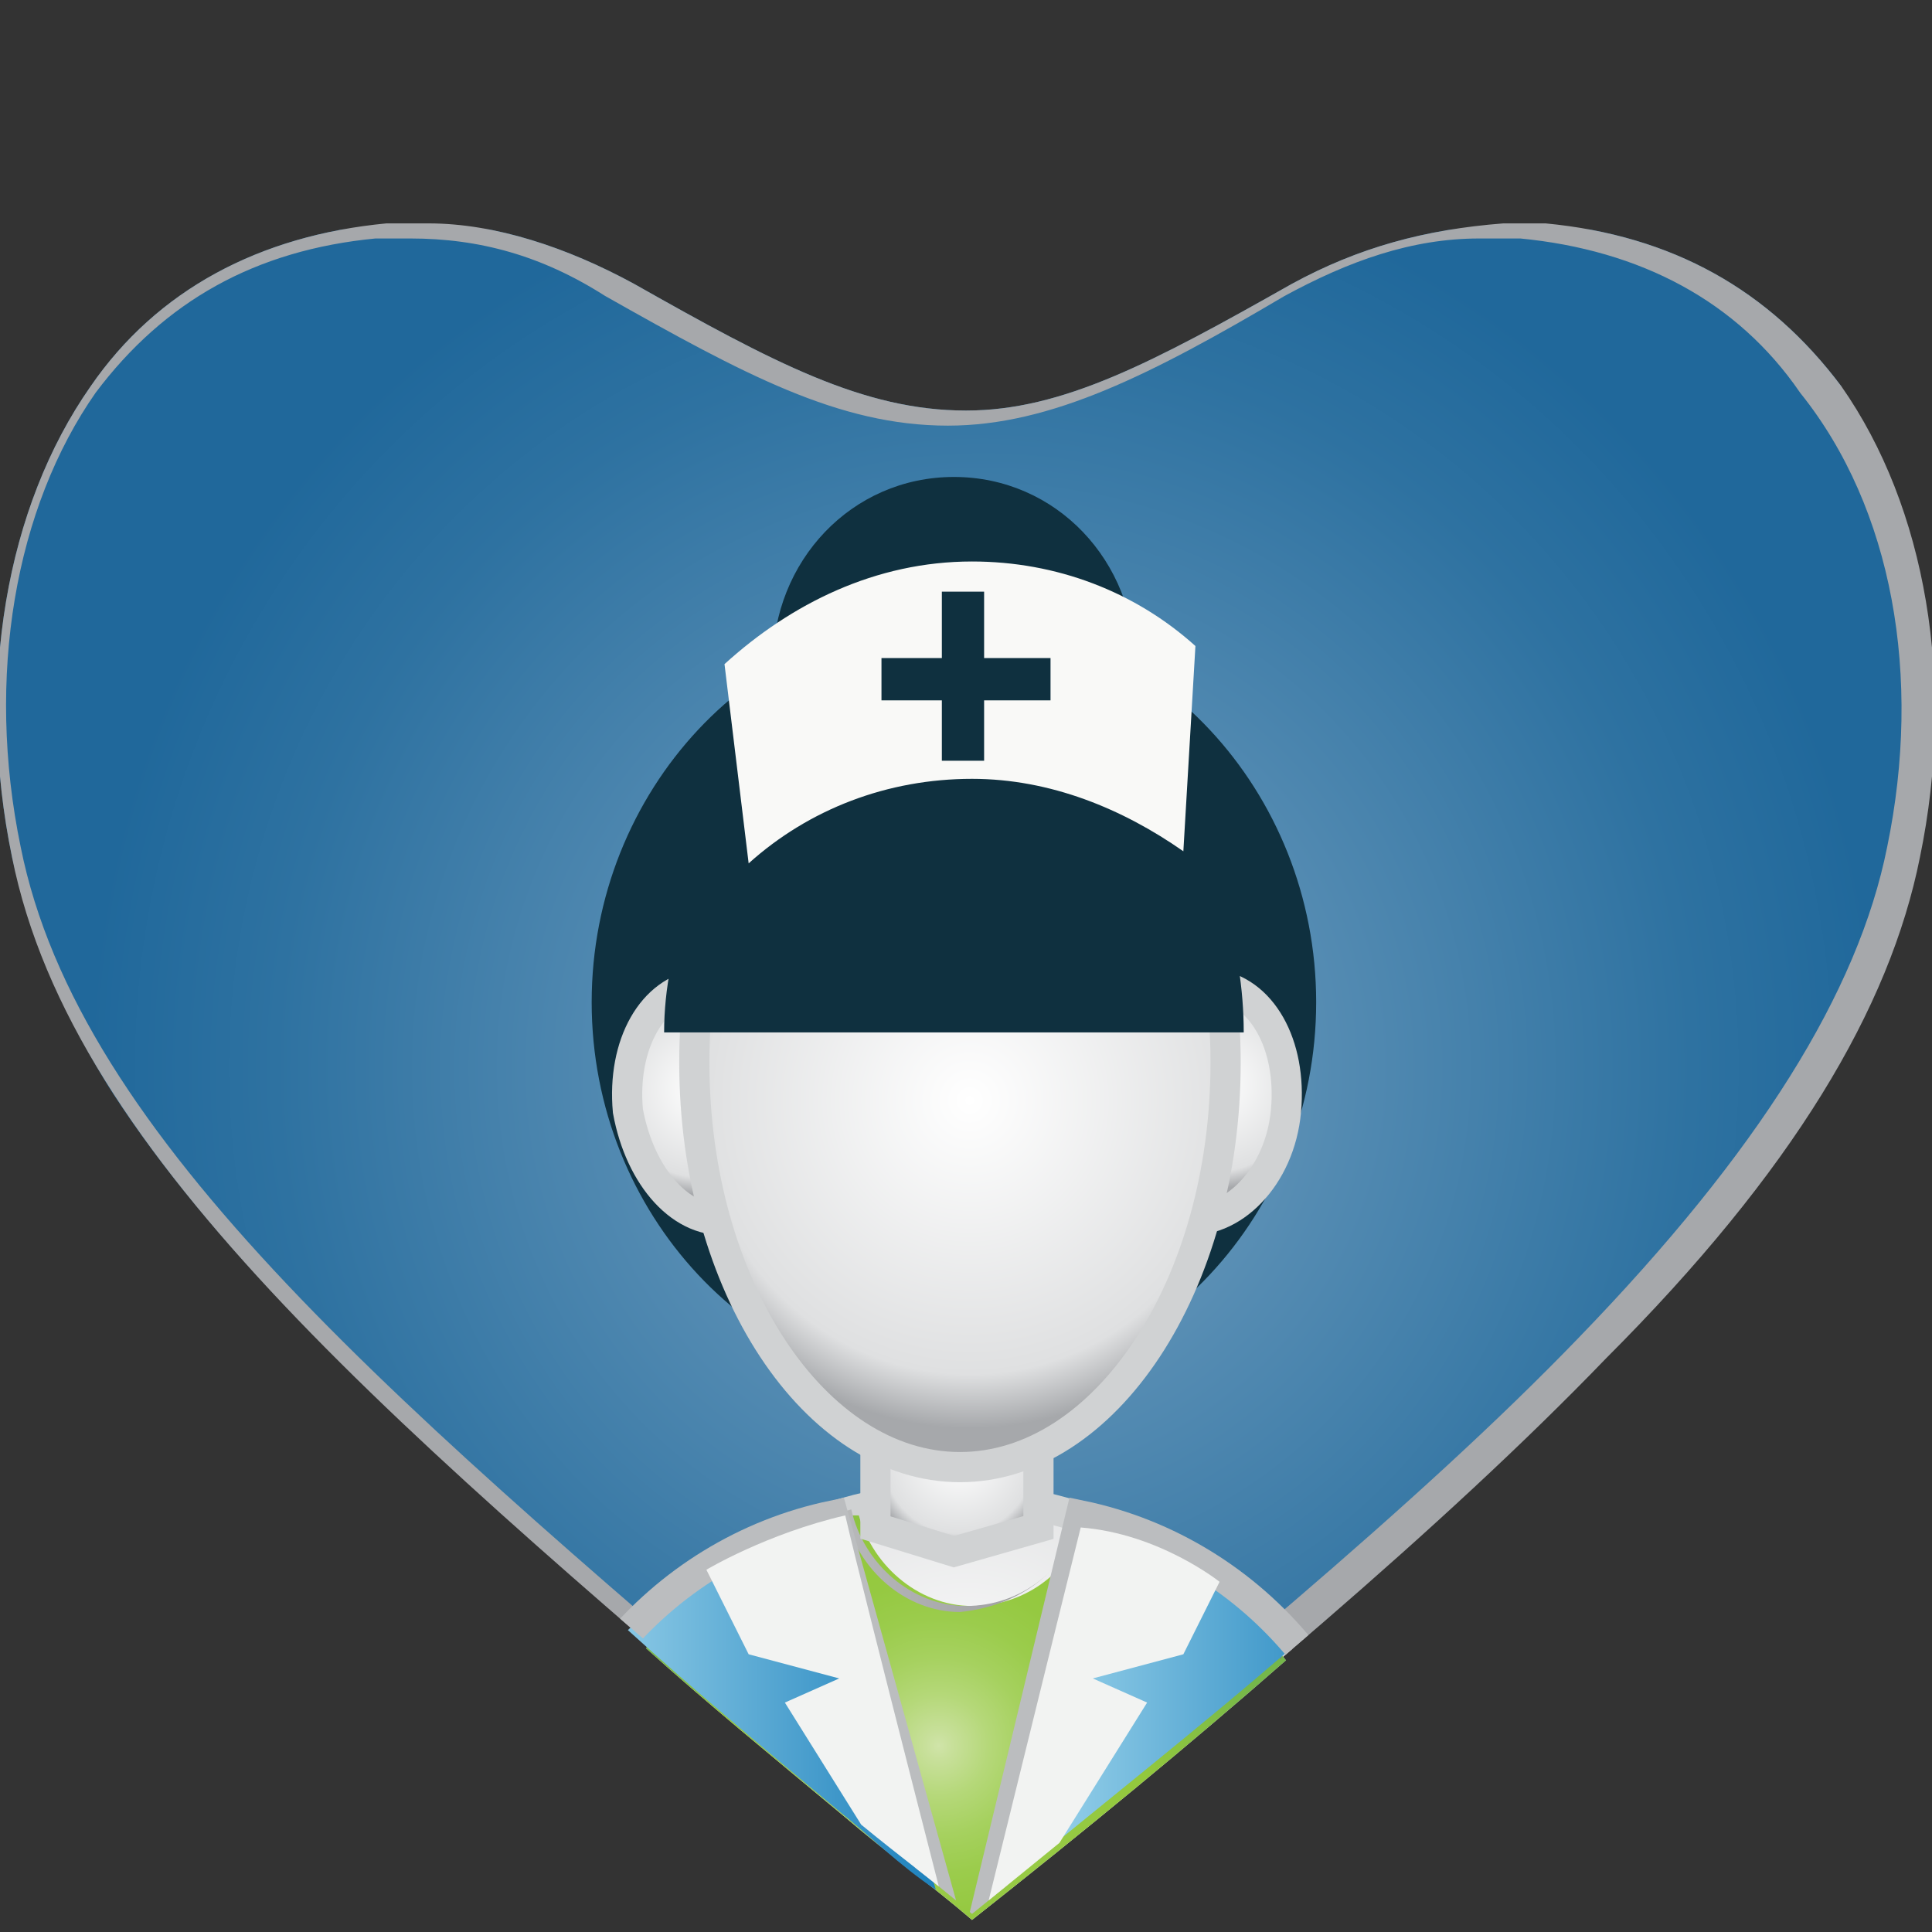 <?xml version="1.0" encoding="utf-8"?>
<!-- Generator: Adobe Illustrator 19.0.0, SVG Export Plug-In . SVG Version: 6.00 Build 0)  -->
<svg version="1.1" id="Layer_1" xmlns="http://www.w3.org/2000/svg" xmlns:xlink="http://www.w3.org/1999/xlink" x="0px" y="0px"
	 viewBox="-404 282.3 32 32" style="enable-background:new -404 282.3 32 32;" xml:space="preserve">
<rect x="-404" y="282.3" width="32" height="32" fill="#333333" stroke="none"/>
<style type="text/css">
	.st0{clip-path:url(#SVGID_2_);fill:url(#SVGID_3_);}
	.st1{clip-path:url(#SVGID_5_);fill:none;stroke:#A6A8AB;stroke-width:0.7;stroke-miterlimit:10;}
	.st2{clip-path:url(#SVGID_7_);fill:url(#SVGID_8_);}
	.st3{clip-path:url(#SVGID_10_);fill:none;stroke:#D0D2D3;stroke-width:0.5;}
	.st4{clip-path:url(#SVGID_12_);fill:url(#SVGID_13_);}
	.st5{clip-path:url(#SVGID_15_);fill:url(#SVGID_16_);}
	.st6{clip-path:url(#SVGID_18_);fill:url(#SVGID_19_);}
	.st7{clip-path:url(#SVGID_21_);fill:none;stroke:#BBBDBF;stroke-width:0.5;}
	.st8{clip-path:url(#SVGID_23_);fill:url(#SVGID_24_);}
	.st9{clip-path:url(#SVGID_26_);fill:none;stroke:#BBBDBF;stroke-width:0.5;}
	.st10{clip-path:url(#SVGID_28_);fill:url(#SVGID_29_);}
	.st11{clip-path:url(#SVGID_31_);fill:none;stroke:#D0D2D3;stroke-width:0.5;}
	.st12{clip-path:url(#SVGID_31_);fill:#F2F3F2;}
	.st13{clip-path:url(#SVGID_31_);fill:#0F303F;}
	.st14{clip-path:url(#SVGID_33_);fill:url(#SVGID_34_);}
	.st15{clip-path:url(#SVGID_36_);fill:none;stroke:#D0D2D3;stroke-width:0.5;}
	.st16{clip-path:url(#SVGID_38_);fill:url(#SVGID_39_);}
	.st17{clip-path:url(#SVGID_41_);fill:none;stroke:#D0D2D3;stroke-width:0.5;}
	.st18{clip-path:url(#SVGID_41_);fill:#0F303F;}
	.st19{clip-path:url(#SVGID_43_);fill:url(#SVGID_44_);}
	.st20{clip-path:url(#SVGID_46_);fill:none;stroke:#D0D2D3;stroke-width:0.5;}
	.st21{clip-path:url(#SVGID_46_);fill:#0F303F;}
	.st22{clip-path:url(#SVGID_46_);fill:#F9F9F7;}
</style>
<g>
	<defs>
		<path id="SVGID_1_" d="M-382.6,287c-2.3,1.3-3.8,2.1-5.4,2.1c-1.7,0-3.2-0.8-5.5-2.1c-1.1-0.6-2.3-1-3.4-1c-0.2,0-0.4,0-0.7,0
			c-2.1,0.2-3.8,1.1-4.9,2.7c-1.4,2-1.9,4.9-1.3,7.8c0.3,1.3,0.8,2.5,1.6,3.8c2.3,3.6,6.6,7.2,12,11.8c0.7,0.6,1.4,1.1,2.1,1.7
			c4.2-3.4,7.8-6.4,10.5-9.2c3.1-3.1,4.7-5.8,5.2-8.3c0.6-2.7,0.2-5.4-1-7.4c0-0.1-0.1-0.1-0.1-0.2c-1.2-1.6-2.8-2.5-4.9-2.7
			c-0.2,0-0.4,0-0.7,0C-380.4,286.1-381.5,286.4-382.6,287"/>
	</defs>
	<clipPath id="SVGID_2_">
		<use xlink:href="#SVGID_1_"  style="overflow:visible;"/>
	</clipPath>
	
		<radialGradient id="SVGID_3_" cx="-788.493" cy="608.865" r="0.796" gradientTransform="matrix(18.77 0 0 -19.14 14412.242 11953.628)" gradientUnits="userSpaceOnUse">
		<stop  offset="0" style="stop-color:#78A3C2"/>
		<stop  offset="6.060610e-02" style="stop-color:#78A3C2"/>
		<stop  offset="0.392" style="stop-color:#548BB2"/>
		<stop  offset="0.79" style="stop-color:#2E72A1"/>
		<stop  offset="1" style="stop-color:#20689B"/>
	</radialGradient>
	<rect x="-404.4" y="286.1" class="st0" width="32.6" height="27.8"/>
</g>
<g>
	<defs>
		<path id="SVGID_4_" d="M-382.6,287c-2.3,1.3-3.8,2.1-5.4,2.1c-1.7,0-3.2-0.8-5.5-2.1c-1.1-0.6-2.3-1-3.4-1c-0.2,0-0.4,0-0.7,0
			c-2.1,0.2-3.8,1.1-4.9,2.7c-1.4,2-1.9,4.9-1.3,7.8c1,5,6.4,9.5,13.8,15.8c0.7,0.6,1.4,1.1,2.1,1.7c4.2-3.4,7.8-6.4,10.5-9.2
			c3.1-3.1,4.7-5.8,5.2-8.3c0.6-2.9,0.1-5.8-1.3-7.8c-1.2-1.6-2.8-2.5-4.9-2.7c-0.2,0-0.4,0-0.7,0
			C-380.4,286.1-381.5,286.4-382.6,287"/>
	</defs>
	<clipPath id="SVGID_5_">
		<use xlink:href="#SVGID_4_"  style="overflow:visible;"/>
	</clipPath>
	<path class="st1" d="M-372.4,296.4c-0.5,2.5-2.2,5.2-5.2,8.3c-2.7,2.8-6.4,5.8-10.5,9.2c-0.7-0.6-1.4-1.2-2.1-1.7
		c-7.4-6.3-12.8-10.8-13.8-15.8c-0.6-2.9-0.1-5.8,1.3-7.8c1.2-1.6,2.8-2.5,4.9-2.7c0.2,0,0.4,0,0.6,0c1.2,0,2.3,0.3,3.4,1
		c2.3,1.3,3.8,2.1,5.5,2.1c1.6,0,3.2-0.8,5.4-2.1c1.1-0.6,2.2-1,3.4-1c0.2,0,0.4,0,0.7,0c2.1,0.2,3.8,1.1,4.9,2.7
		C-372.3,290.6-371.8,293.5-372.4,296.4z"/>
</g>
<g>
	<defs>
		<path id="SVGID_6_" d="M-393.3,309.6c1,0.9,2.1,1.8,3.3,2.8c0.7,0.6,1.4,1.1,2.1,1.7c1.9-1.5,3.6-2.9,5.2-4.3
			c-1.3-1.7-3.2-2.7-5.4-2.7C-390.2,307.1-392,308-393.3,309.6"/>
	</defs>
	<clipPath id="SVGID_7_">
		<use xlink:href="#SVGID_6_"  style="overflow:visible;"/>
	</clipPath>
	
		<radialGradient id="SVGID_8_" cx="-757.408" cy="628.864" r="0.796" gradientTransform="matrix(7.237 0 0 -7.38 5093.36 4951.931)" gradientUnits="userSpaceOnUse">
		<stop  offset="0" style="stop-color:#FFFFFF"/>
		<stop  offset="0.835" style="stop-color:#DFE0E1"/>
		<stop  offset="1" style="stop-color:#A6A8AB"/>
	</radialGradient>
	<rect x="-393.3" y="307.1" class="st2" width="10.6" height="7"/>
</g>
<g>
	<defs>
		<path id="SVGID_9_" d="M-382.6,287c-2.3,1.3-3.8,2.1-5.4,2.1c-1.7,0-3.2-0.8-5.5-2.1c-1.1-0.6-2.3-1-3.4-1c-0.2,0-0.4,0-0.7,0
			c-2.1,0.2-3.8,1.1-4.9,2.7c-1.4,2-1.9,4.9-1.3,7.8c1,5,6.4,9.5,13.8,15.8c0.7,0.6,1.4,1.1,2.1,1.7c4.2-3.4,7.8-6.4,10.5-9.2
			c3.1-3.1,4.7-5.8,5.2-8.3c0.6-2.9,0.1-5.8-1.3-7.8c-1.2-1.6-2.8-2.5-4.9-2.7c-0.2,0-0.4,0-0.7,0
			C-380.4,286.1-381.5,286.4-382.6,287"/>
	</defs>
	<clipPath id="SVGID_10_">
		<use xlink:href="#SVGID_9_"  style="overflow:visible;"/>
	</clipPath>
	<path class="st3" d="M-388.2,307.1c-3.9,0-7.1,3.5-7.1,8h14.3C-381,310.6-384.2,307.1-388.2,307.1z"/>
</g>
<g>
	<defs>
		<path id="SVGID_11_" d="M-393.3,309.6c1,0.9,2.1,1.8,3.3,2.8c0.7,0.6,1.4,1.1,2.1,1.7c1.9-1.5,3.6-2.9,5.2-4.3
			c-0.9-1.1-2-1.9-3.3-2.4c-0.2,0.9-1,1.5-1.9,1.5c-0.9,0-1.7-0.7-1.9-1.6C-391.3,307.7-392.4,308.5-393.3,309.6"/>
	</defs>
	<clipPath id="SVGID_12_">
		<use xlink:href="#SVGID_11_"  style="overflow:visible;"/>
	</clipPath>
	
		<radialGradient id="SVGID_13_" cx="-757.037" cy="629.105" r="0.796" gradientTransform="matrix(7.185 0 0 -7.326 5050.837 4920.077)" gradientUnits="userSpaceOnUse">
		<stop  offset="0" style="stop-color:#D0E4A9"/>
		<stop  offset="9.865600e-08" style="stop-color:#D0E4A9"/>
		<stop  offset="3.824208e-02" style="stop-color:#C8E09B"/>
		<stop  offset="0.145" style="stop-color:#B5D879"/>
		<stop  offset="0.254" style="stop-color:#A6D15F"/>
		<stop  offset="0.365" style="stop-color:#9BCC4C"/>
		<stop  offset="0.479" style="stop-color:#95C941"/>
		<stop  offset="0.603" style="stop-color:#93C83D"/>
		<stop  offset="0.934" style="stop-color:#75B74A"/>
		<stop  offset="1" style="stop-color:#75B74A"/>
	</radialGradient>
	<rect x="-393.3" y="307.4" class="st4" width="10.6" height="6.7"/>
</g>
<g>
	<defs>
		<path id="SVGID_14_" d="M-382.6,287c-2.3,1.3-3.8,2.1-5.4,2.1c-1.7,0-3.2-0.8-5.5-2.1c-1.1-0.6-2.3-1-3.4-1c-0.2,0-0.4,0-0.7,0
			c-2.1,0.2-3.8,1.1-4.9,2.7c-1.4,2-1.9,4.9-1.3,7.8c1,5,6.4,9.5,13.8,15.8c0.7,0.6,1.4,1.1,2.1,1.7c4.2-3.4,7.8-6.4,10.5-9.2
			c3.1-3.1,4.7-5.8,5.2-8.3c0.6-2.9,0.1-5.8-1.3-7.8c-1.2-1.6-2.8-2.5-4.9-2.7c-0.2,0-0.4,0-0.7,0
			C-380.4,286.1-381.5,286.4-382.6,287"/>
	</defs>
	<clipPath id="SVGID_15_">
		<use xlink:href="#SVGID_14_"  style="overflow:visible;"/>
	</clipPath>
	
		<linearGradient id="SVGID_16_" gradientUnits="userSpaceOnUse" x1="-788.058" y1="609.229" x2="-787.252" y2="609.229" gradientTransform="matrix(18.233 0 0 -18.233 13973.009 11419.176)">
		<stop  offset="0" style="stop-color:#E6E7E8"/>
		<stop  offset="1" style="stop-color:#6D6E70"/>
	</linearGradient>
	<path class="st5" d="M-386.1,307.4L-386.1,307.4c-0.2,0.9-1,1.5-1.9,1.5c-0.9,0-1.7-0.7-1.9-1.6c-3.1,0.9-5.3,4-5.3,7.7h14.3
		C-381,311.4-383.2,308.4-386.1,307.4L-386.1,307.4L-386.1,307.4c3,1,5.1,4,5.1,7.7h-14.3c0-3.8,2.3-6.8,5.3-7.7
		c0.2,0.9,1,1.6,1.9,1.6C-387.1,308.9-386.3,308.3-386.1,307.4L-386.1,307.4z"/>
</g>
<g>
	<defs>
		<path id="SVGID_17_" d="M-387.7,313.8c1.8-1.5,3.6-2.9,5.2-4.3c-0.9-1.1-2.2-1.8-3.6-2.1L-387.7,313.8z"/>
	</defs>
	<clipPath id="SVGID_18_">
		<use xlink:href="#SVGID_17_"  style="overflow:visible;"/>
	</clipPath>
	
		<linearGradient id="SVGID_19_" gradientUnits="userSpaceOnUse" x1="-766.479" y1="623.163" x2="-765.673" y2="623.163" gradientTransform="matrix(8.713 0 0 -8.713 6290.712 5740.57)">
		<stop  offset="0" style="stop-color:#ACDFF2"/>
		<stop  offset="1" style="stop-color:#147BB9"/>
	</linearGradient>
	<rect x="-387.7" y="307.4" class="st6" width="5.2" height="6.4"/>
</g>
<g>
	<defs>
		<path id="SVGID_20_" d="M-382.6,287c-2.3,1.3-3.8,2.1-5.4,2.1c-1.7,0-3.2-0.8-5.5-2.1c-1.1-0.6-2.3-1-3.4-1c-0.2,0-0.4,0-0.7,0
			c-2.1,0.2-3.8,1.1-4.9,2.7c-1.4,2-1.9,4.9-1.3,7.8c1,5,6.4,9.5,13.8,15.8c0.7,0.6,1.4,1.1,2.1,1.7c4.2-3.4,7.8-6.4,10.5-9.2
			c3.1-3.1,4.7-5.8,5.2-8.3c0.6-2.9,0.1-5.8-1.3-7.8c-1.2-1.6-2.8-2.5-4.9-2.7c-0.2,0-0.4,0-0.7,0
			C-380.4,286.1-381.5,286.4-382.6,287"/>
	</defs>
	<clipPath id="SVGID_21_">
		<use xlink:href="#SVGID_20_"  style="overflow:visible;"/>
	</clipPath>
	<path class="st7" d="M-386.1,307.4l-1.9,7.9h7v-1.6C-381,310.6-383.2,308-386.1,307.4z"/>
</g>
<g>
	<defs>
		<path id="SVGID_22_" d="M-393.6,309.3c1.1,1,2.3,2,3.5,3c0.5,0.4,1,0.9,1.6,1.3l-1.8-6.3C-391.6,307.7-392.7,308.4-393.6,309.3"/>
	</defs>
	<clipPath id="SVGID_23_">
		<use xlink:href="#SVGID_22_"  style="overflow:visible;"/>
	</clipPath>
	
		<linearGradient id="SVGID_24_" gradientUnits="userSpaceOnUse" x1="-767.602" y1="622.326" x2="-766.796" y2="622.326" gradientTransform="matrix(8.999 0 0 -8.999 6512.325 5910.844)">
		<stop  offset="0" style="stop-color:#ACDFF2"/>
		<stop  offset="1" style="stop-color:#147BB9"/>
	</linearGradient>
	<rect x="-393.6" y="307.4" class="st8" width="5.1" height="6.3"/>
</g>
<g>
	<defs>
		<path id="SVGID_25_" d="M-382.6,287c-2.3,1.3-3.8,2.1-5.4,2.1c-1.7,0-3.2-0.8-5.5-2.1c-1.1-0.6-2.3-1-3.4-1c-0.2,0-0.4,0-0.7,0
			c-2.1,0.2-3.8,1.1-4.9,2.7c-1.4,2-1.9,4.9-1.3,7.8c1,5,6.4,9.5,13.8,15.8c0.7,0.6,1.4,1.1,2.1,1.7c4.2-3.4,7.8-6.4,10.5-9.2
			c3.1-3.1,4.7-5.8,5.2-8.3c0.6-2.9,0.1-5.8-1.3-7.8c-1.2-1.6-2.8-2.5-4.9-2.7c-0.2,0-0.4,0-0.7,0
			C-380.4,286.1-381.5,286.4-382.6,287"/>
	</defs>
	<clipPath id="SVGID_26_">
		<use xlink:href="#SVGID_25_"  style="overflow:visible;"/>
	</clipPath>
	<path class="st9" d="M-395.3,313.7v1.6h7.3l-2.2-7.9C-393.1,308-395.3,310.6-395.3,313.7z"/>
</g>
<g>
	<defs>
		<polygon id="SVGID_27_" points="-389.5,304.8 -389.5,307.6 -388.2,308 -386.8,307.6 -386.8,304.8 		"/>
	</defs>
	<clipPath id="SVGID_28_">
		<use xlink:href="#SVGID_27_"  style="overflow:visible;"/>
	</clipPath>
	
		<radialGradient id="SVGID_29_" cx="-613.141" cy="720.352" r="0.796" gradientTransform="matrix(1.879 0 0 -1.916 763.963 1686.617)" gradientUnits="userSpaceOnUse">
		<stop  offset="0" style="stop-color:#FFFFFF"/>
		<stop  offset="0.835" style="stop-color:#DFE0E1"/>
		<stop  offset="1" style="stop-color:#A6A8AB"/>
	</radialGradient>
	<rect x="-389.5" y="304.8" class="st10" width="2.8" height="3.3"/>
</g>
<g>
	<defs>
		<path id="SVGID_30_" d="M-382.6,287c-2.3,1.3-3.8,2.1-5.4,2.1c-1.7,0-3.2-0.8-5.5-2.1c-1.1-0.6-2.3-1-3.4-1c-0.2,0-0.4,0-0.7,0
			c-2.1,0.2-3.8,1.1-4.9,2.7c-1.4,2-1.9,4.9-1.3,7.8c1,5,6.4,9.5,13.8,15.8c0.7,0.6,1.4,1.1,2.1,1.7c4.2-3.4,7.8-6.4,10.5-9.2
			c3.1-3.1,4.7-5.8,5.2-8.3c0.6-2.9,0.1-5.8-1.3-7.8c-1.2-1.6-2.8-2.5-4.9-2.7c-0.2,0-0.4,0-0.7,0
			C-380.4,286.1-381.5,286.4-382.6,287"/>
	</defs>
	<clipPath id="SVGID_31_">
		<use xlink:href="#SVGID_30_"  style="overflow:visible;"/>
	</clipPath>
	<polygon class="st11" points="-386.8,307.6 -388.2,308 -389.5,307.6 -389.5,304.8 -386.8,304.8 	"/>
	<path class="st12" d="M-388,315.3l3-4.8l-0.9-0.4l1.5-0.4l0.6-1.2c0,0-1-0.8-2.3-0.9C-386.4,308.8-388,315.3-388,315.3"/>
	<path class="st12" d="M-388,315.3l-3-4.8l0.9-0.4l-1.5-0.4l-0.7-1.4c0,0,1-0.6,2.3-0.9C-389.7,308.7-388,315.3-388,315.3"/>
	<path class="st13" d="M-382.2,298.9c0-3.5-2.7-6.4-6-6.4c-3.3,0-6,2.9-6,6.4s2.7,6.4,6,6.4C-384.9,305.3-382.2,302.4-382.2,298.9"
		/>
</g>
<g>
	<defs>
		<path id="SVGID_32_" d="M-392.4,298.6c-0.8,0.1-1.3,1-1.2,2.1c0.1,1.1,0.9,1.9,1.7,1.8c0.8-0.1,1.3-1,1.2-2.1
			c-0.1-1-0.8-1.8-1.6-1.8C-392.3,298.6-392.3,298.6-392.4,298.6"/>
	</defs>
	<clipPath id="SVGID_33_">
		<use xlink:href="#SVGID_32_"  style="overflow:visible;"/>
	</clipPath>
	
		<radialGradient id="SVGID_34_" cx="-636.395" cy="704.59" r="0.796" gradientTransform="matrix(2.14 0 0 -2.182 969.495 1837.772)" gradientUnits="userSpaceOnUse">
		<stop  offset="0" style="stop-color:#FFFFFF"/>
		<stop  offset="0.835" style="stop-color:#DFE0E1"/>
		<stop  offset="1" style="stop-color:#A6A8AB"/>
	</radialGradient>
	<rect x="-393.7" y="298.6" class="st14" width="3.2" height="4"/>
</g>
<g>
	<defs>
		<path id="SVGID_35_" d="M-382.6,287c-2.3,1.3-3.8,2.1-5.4,2.1c-1.7,0-3.2-0.8-5.5-2.1c-1.1-0.6-2.3-1-3.4-1c-0.2,0-0.4,0-0.7,0
			c-2.1,0.2-3.8,1.1-4.9,2.7c-1.4,2-1.9,4.9-1.3,7.8c1,5,6.4,9.5,13.8,15.8c0.7,0.6,1.4,1.1,2.1,1.7c4.2-3.4,7.8-6.4,10.5-9.2
			c3.1-3.1,4.7-5.8,5.2-8.3c0.6-2.9,0.1-5.8-1.3-7.8c-1.2-1.6-2.8-2.5-4.9-2.7c-0.2,0-0.4,0-0.7,0
			C-380.4,286.1-381.5,286.4-382.6,287"/>
	</defs>
	<clipPath id="SVGID_36_">
		<use xlink:href="#SVGID_35_"  style="overflow:visible;"/>
	</clipPath>
	<path class="st15" d="M-393.6,300.7c-0.1-1.1,0.4-2,1.2-2.1c0.8-0.1,1.6,0.7,1.7,1.8s-0.4,2-1.2,2.1
		C-392.7,302.6-393.4,301.8-393.6,300.7z"/>
</g>
<g>
	<defs>
		<path id="SVGID_37_" d="M-385.6,300.4c-0.1,1.1,0.4,2,1.2,2.1c0.8,0.1,1.6-0.7,1.7-1.8c0.1-1.1-0.4-2-1.2-2.1c0,0-0.1,0-0.1,0
			C-384.8,298.6-385.5,299.4-385.6,300.4"/>
	</defs>
	<clipPath id="SVGID_38_">
		<use xlink:href="#SVGID_37_"  style="overflow:visible;"/>
	</clipPath>
	
		<radialGradient id="SVGID_39_" cx="-637.34" cy="704.597" r="0.796" gradientTransform="matrix(2.139 0 0 -2.182 979.416 1837.691)" gradientUnits="userSpaceOnUse">
		<stop  offset="0" style="stop-color:#FFFFFF"/>
		<stop  offset="0.835" style="stop-color:#DFE0E1"/>
		<stop  offset="1" style="stop-color:#A6A8AB"/>
	</radialGradient>
	<rect x="-385.7" y="298.6" class="st16" width="3.2" height="4"/>
</g>
<g>
	<defs>
		<path id="SVGID_40_" d="M-382.6,287c-2.3,1.3-3.8,2.1-5.4,2.1c-1.7,0-3.2-0.8-5.5-2.1c-1.1-0.6-2.3-1-3.4-1c-0.2,0-0.4,0-0.7,0
			c-2.1,0.2-3.8,1.1-4.9,2.7c-1.4,2-1.9,4.9-1.3,7.8c1,5,6.4,9.5,13.8,15.8c0.7,0.6,1.4,1.1,2.1,1.7c4.2-3.4,7.8-6.4,10.5-9.2
			c3.1-3.1,4.7-5.8,5.2-8.3c0.6-2.9,0.1-5.8-1.3-7.8c-1.2-1.6-2.8-2.5-4.9-2.7c-0.2,0-0.4,0-0.7,0
			C-380.4,286.1-381.5,286.4-382.6,287"/>
	</defs>
	<clipPath id="SVGID_41_">
		<use xlink:href="#SVGID_40_"  style="overflow:visible;"/>
	</clipPath>
	<path class="st17" d="M-384.4,302.5c-0.8-0.1-1.3-1-1.2-2.1c0.1-1.1,0.9-1.9,1.7-1.8c0.8,0.1,1.3,1,1.2,2.1
		C-382.8,301.8-383.6,302.6-384.4,302.5z"/>
	<path class="st18" d="M-385.2,293.3c0-1.7-1.3-3.1-3-3.1s-3,1.4-3,3.1s1.3,3.1,3,3.1S-385.2,295-385.2,293.3"/>
</g>
<g>
	<defs>
		<path id="SVGID_42_" d="M-392.6,299.9c0,3.7,2,6.7,4.4,6.7c2.5,0,4.4-3,4.4-6.7c0-3.7-2-5.8-4.4-5.8
			C-390.6,294.2-392.6,296.3-392.6,299.9"/>
	</defs>
	<clipPath id="SVGID_43_">
		<use xlink:href="#SVGID_42_"  style="overflow:visible;"/>
	</clipPath>
	
		<radialGradient id="SVGID_44_" cx="-753.338" cy="631.061" r="0.796" gradientTransform="matrix(6.698 0 0 -6.83 4657.939 4610.662)" gradientUnits="userSpaceOnUse">
		<stop  offset="0" style="stop-color:#FFFFFF"/>
		<stop  offset="0.835" style="stop-color:#DFE0E1"/>
		<stop  offset="1" style="stop-color:#A6A8AB"/>
	</radialGradient>
	<rect x="-392.6" y="294.2" class="st19" width="8.9" height="12.4"/>
</g>
<g>
	<defs>
		<path id="SVGID_45_" d="M-382.6,287c-2.3,1.3-3.8,2.1-5.4,2.1c-1.7,0-3.2-0.8-5.5-2.1c-1.1-0.6-2.3-1-3.4-1c-0.2,0-0.4,0-0.7,0
			c-2.1,0.2-3.8,1.1-4.9,2.7c-1.4,2-1.9,4.9-1.3,7.8c1,5,6.4,9.5,13.8,15.8c0.7,0.6,1.4,1.1,2.1,1.7c4.2-3.4,7.8-6.4,10.5-9.2
			c3.1-3.1,4.7-5.8,5.2-8.3c0.6-2.9,0.1-5.8-1.3-7.8c-1.2-1.6-2.8-2.5-4.9-2.7c-0.2,0-0.4,0-0.7,0
			C-380.4,286.1-381.5,286.4-382.6,287"/>
	</defs>
	<clipPath id="SVGID_46_">
		<use xlink:href="#SVGID_45_"  style="overflow:visible;"/>
	</clipPath>
	<path class="st20" d="M-383.7,299.9c0-3.7-2-5.8-4.4-5.8c-2.5,0-4.4,2.1-4.4,5.8c0,3.7,2,6.7,4.4,6.7
		C-385.7,306.6-383.7,303.6-383.7,299.9z"/>
	<path class="st21" d="M-383.4,299.4C-383.4,299.4-383.3,299.4-383.4,299.4c0-2.9-1.9-5.9-4.5-5.9c-2.7,0-5.1,3-5.1,5.9c0,0,0,0,0,0
		H-383.4z"/>
	<path class="st22" d="M-391.6,296.6c1-0.9,2.3-1.4,3.7-1.4c1.3,0,2.5,0.5,3.5,1.2l0.2-3.4c-1-0.9-2.3-1.4-3.7-1.4
		c-1.6,0-3,0.7-4.1,1.7L-391.6,296.6z"/>
	<rect x="-388.4" y="292.1" class="st21" width="0.7" height="2.8"/>
	<rect x="-389.4" y="293.2" class="st21" width="2.8" height="0.7"/>
</g>
</svg>
